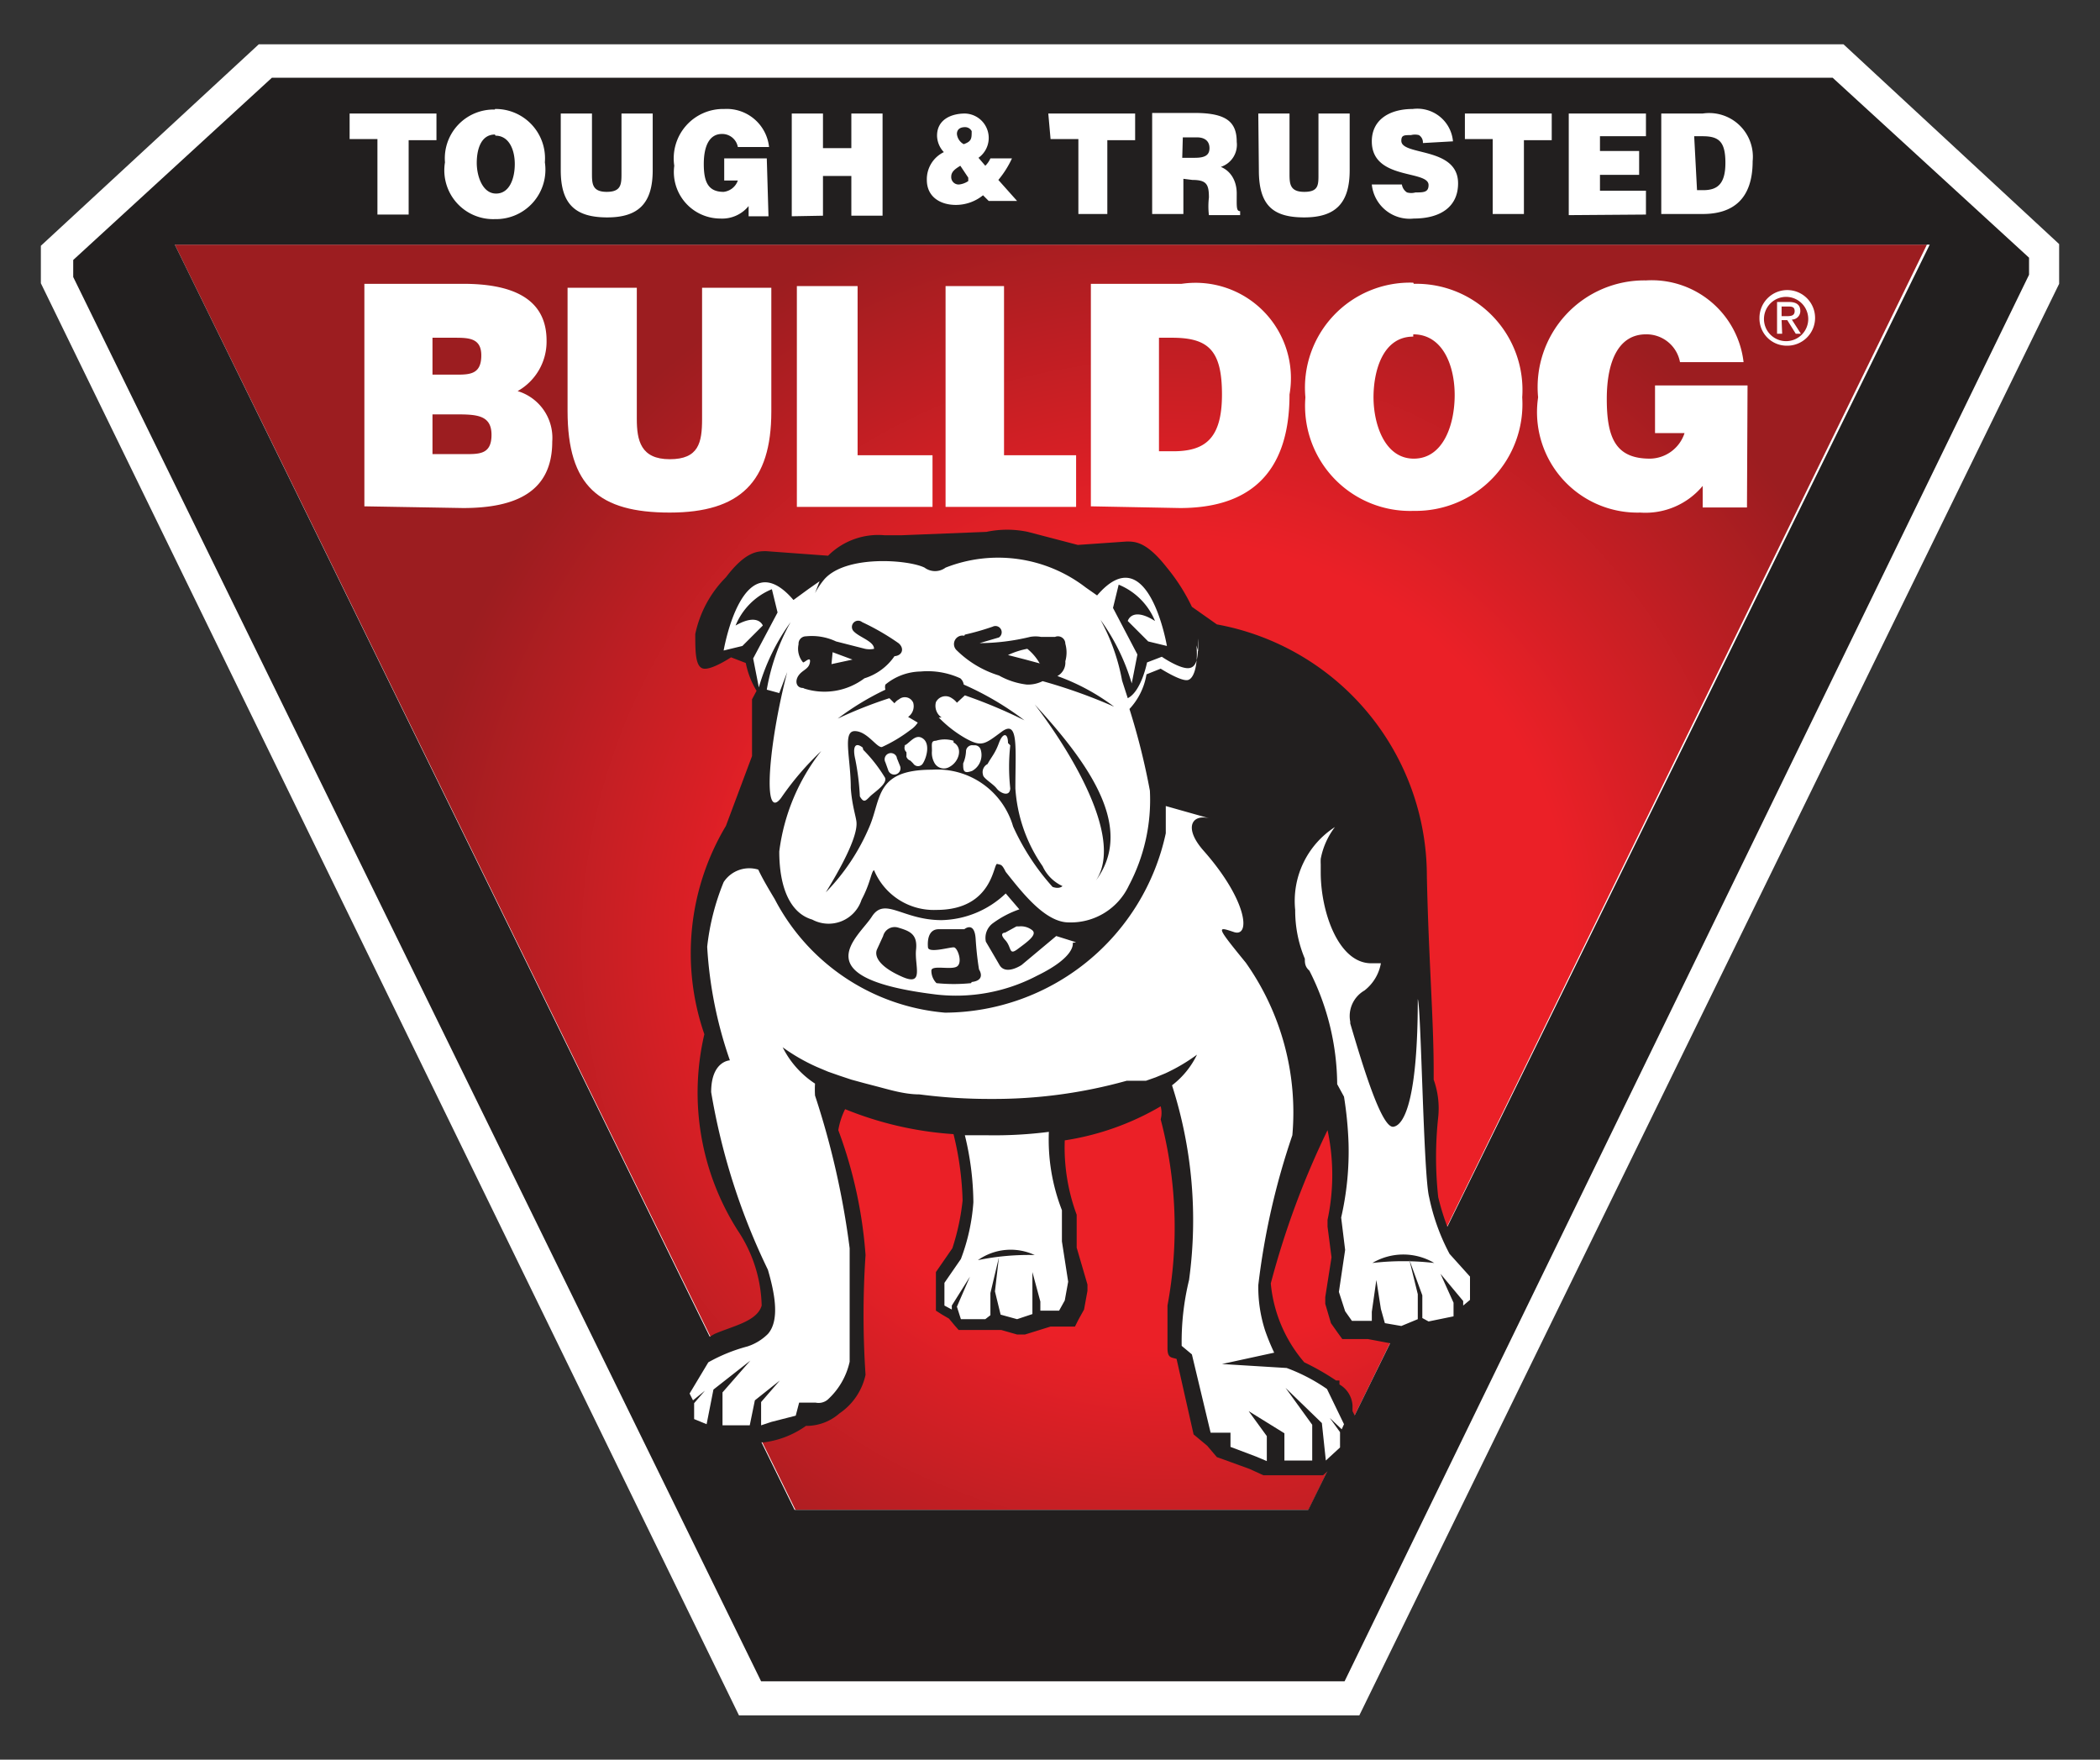 <svg xmlns="http://www.w3.org/2000/svg" xmlns:xlink="http://www.w3.org/1999/xlink" viewBox="0 0 37 31"><rect x="0" y="0" width="37" height="31" fill="#333333" stroke="none"/><defs><style>.a{fill:none;}.b{fill:#fff;}.c{clip-path:url(#a);}.d{fill:url(#b);}.e{fill:#221f1f;}</style><clipPath id="a"><polygon class="a" points="3.08 4.31 14.02 26.61 23.05 26.61 33.95 4.31 3.08 4.31"/></clipPath><radialGradient id="b" cx="-551.27" cy="337.68" r="1" gradientTransform="matrix(13.46, 0, 0, -13.46, 7440.65, 4561.82)" gradientUnits="userSpaceOnUse"><stop offset="0" stop-color="#eb2027"/><stop offset="0.53" stop-color="#eb2027"/><stop offset="1" stop-color="#9c1d20"/></radialGradient></defs><title>icons-e-twing</title><polygon class="b" points="4.56 0.78 0.72 4.33 0.72 4.99 13.02 30.22 23.95 30.22 36.28 5 36.28 4.3 32.48 0.78 4.56 0.78"/><g class="c"><rect class="d" x="3.08" y="4.31" width="30.88" height="22.29"/></g><path class="e" d="M26.12,22.9l0-.41V22.4L26,22.34l-.36-.4a4.35,4.35,0,0,1-.3-.85,6.53,6.53,0,0,1,0-1.41,1.5,1.5,0,0,0-.08-.66c0-.05,0-.1,0-.16,0-.9-.09-2-.12-3.42A4.51,4.51,0,0,0,21.44,11L21,10.69a3.37,3.37,0,0,0-.44-.69c-.36-.46-.56-.46-.71-.46l-.86.06-.88-.23a1.77,1.77,0,0,0-.73,0l-1.51.06-.28,0a1.25,1.25,0,0,0-1,.36l-1.09-.08c-.15,0-.36,0-.71.46a2,2,0,0,0-.54,1c0,.31,0,.59.15.61s.48-.2.48-.2l.26.1a1.51,1.51,0,0,0,.19.49l-.08.15,0,1-.46,1.23a4.37,4.37,0,0,0-.38,3.67A4.52,4.52,0,0,0,13,21.68,2.48,2.48,0,0,1,13.42,23c-.08.28-.51.36-.83.5A2,2,0,0,0,12,24l-.15.48.22.26-.1.19.49.48h1a1.63,1.63,0,0,0,.74-.29.88.88,0,0,0,.59-.22,1.1,1.1,0,0,0,.46-.68,15.8,15.8,0,0,1,0-2.11,7.93,7.93,0,0,0-.48-2.2,1.32,1.32,0,0,1,.12-.37,6.12,6.12,0,0,0,1.91.44,5.41,5.41,0,0,1,.16,1.17,4.08,4.08,0,0,1-.18.84l-.29.42,0,.07v.08l0,.4v.13l.11.07.12.07.1.12.07.08H17l.43,0h.09l.07,0,.05,0,.28.08.07,0,.07,0,.45-.14.3,0h.13l.06-.12.1-.18,0,0v0l.06-.33v-.11l-.19-.65v-.58l0,0a3.41,3.41,0,0,1-.21-1.31,4.76,4.76,0,0,0,1.69-.6.45.45,0,0,1,0,.23A7.5,7.5,0,0,1,20.57,23c0,.31,0,.57,0,.75s.07.16.16.19l.3,1.33.24.2.17.2.14.05.44.16.24.11,0,0h1.05l.08-.07.25-.24.08-.07v-.31l.09-.14.08-.12L23.9,25l-.07-.14s0-.07,0-.1a.46.46,0,0,0-.23-.37h0l0-.07-.06,0a4.45,4.45,0,0,0-.56-.32,2.48,2.48,0,0,1-.59-1.39,14.82,14.82,0,0,1,1-2.7h0a3.79,3.79,0,0,1,0,1.58l0,.06v.06l.07.54-.11.7v.06l0,.06.1.34v0l0,0,.12.17.08.11h.14l.31,0,.48.09.08,0,.07,0,.28-.12.06,0,.08,0,.09,0,.44-.09.1,0,.06-.09.09-.14.11-.09.11-.08Z"/><path class="e" d="M32.29,1.37H4.79L1.29,4.58v.3L13.41,29.62H23.69L35.75,4.84v-.3ZM23.05,26.6H14L3.08,4.31H34Z"/><path class="b" d="M17,2.24a.13.13,0,0,1,.12.07c0,.13,0,.18-.14.23a.23.23,0,0,1-.12-.18c0-.09.07-.12.14-.12m.42,1.3h.5l-.33-.37a1.71,1.71,0,0,0,.24-.38h-.38a.41.41,0,0,1-.09.13l-.12-.14A.43.43,0,0,0,17,2c-.23,0-.49.1-.49.39a.43.43,0,0,0,.12.29.53.53,0,0,0-.3.49c0,.3.24.44.51.44a.76.76,0,0,0,.48-.17Zm-.36-.41s0,0,0,.06a.36.36,0,0,1-.16.06.13.13,0,0,1-.14-.14c0-.09.08-.14.16-.19ZM6.16,2H7.69v.47H7.2V3.78H6.65V2.45H6.16Zm2.57.39c.24,0,.34.25.34.5s-.09.52-.33.52S8.4,3.1,8.4,2.87s.07-.5.32-.5m0-.44a.86.86,0,0,0-.88.93.86.86,0,0,0,.88,1,.87.87,0,0,0,.88-1,.87.87,0,0,0-.88-.94M9.88,2h.55V3.05c0,.18,0,.33.26.33s.26-.14.26-.33V2h.55V3c0,.58-.25.83-.8.83S9.88,3.61,9.88,3Zm3.66,1.81h-.35l0-.18a.6.6,0,0,1-.5.22.82.82,0,0,1-.81-.93.87.87,0,0,1,.88-1,.75.75,0,0,1,.79.67H13a.28.28,0,0,0-.28-.23c-.22,0-.32.21-.32.53s.08.49.35.49A.3.3,0,0,0,13,3.18h-.24V2.79h.75Zm.41,0V2h.55v.61H15V2h.55v1.8H15v-.7H14.5v.7ZM18.47,2H20v.47h-.49V3.77H19V2.45h-.49Zm2.37.42h.25c.13,0,.22.06.22.19s-.09.17-.26.17h-.22Zm.17.75c.25,0,.29.08.29.31a1.3,1.3,0,0,0,0,.31h.55V3.72c-.07,0-.06-.08-.06-.31s-.11-.4-.28-.47a.41.41,0,0,0,.28-.44c0-.35-.18-.51-.74-.51H20.3V3.77h.55V3.15ZM22.17,2h.55V3.05c0,.18,0,.33.26.33s.25-.13.25-.33V2h.55V3c0,.58-.25.83-.8.83s-.8-.21-.8-.83Zm2.9.52A.15.15,0,0,0,25,2.38a.28.28,0,0,0-.14,0c-.12,0-.17,0-.17.1,0,.27,1,.1,1,.75,0,.42-.32.62-.78.62a.67.67,0,0,1-.74-.6h.53a.2.2,0,0,0,.09.14.28.28,0,0,0,.15,0c.14,0,.23,0,.23-.13,0-.27-1-.08-1-.77,0-.38.31-.57.72-.57a.63.63,0,0,1,.71.57ZM25.81,2h1.53v.47h-.49V3.77H26.3V2.45h-.49Zm1.83,1.79V2H29V2.4h-.81v.26h.69v.42h-.69v.28H29v.42ZM29.85,2.4H30c.29,0,.4.1.4.47s-.14.48-.39.48h-.11ZM30,3.77c.53,0,.88-.26.88-.93A.77.77,0,0,0,30,2h-.73V3.77Z"/><path class="b" d="M31.08,5.6a.39.39,0,1,1,.4.41.39.39,0,0,1-.4-.41m.4.49A.49.49,0,1,0,31,5.6a.48.48,0,0,0,.49.49m-.1-.45h.1l.15.24h.09l-.16-.25a.15.15,0,0,0,.15-.15c0-.11-.07-.16-.2-.16h-.21v.56h.09Zm0-.07V5.4h.11c.06,0,.12,0,.12.08s-.06.09-.14.09Z"/><path class="b" d="M8,7.3c.38,0,.66,0,.66.36S8.43,8,8.14,8H7.62V7.3ZM8,5.95c.25,0,.48,0,.48.31s-.17.34-.41.34H7.62V5.95Zm.16,3c.95,0,1.57-.3,1.57-1.17a.86.86,0,0,0-.61-.89A1,1,0,0,0,9.63,6c0-.77-.65-1-1.47-1H6.42V8.92Z"/><path class="b" d="M10,5.07h1.22V7.38c0,.38.07.71.58.71s.57-.29.57-.71V5.07h1.22V7.25c0,1.24-.55,1.78-1.79,1.78S10,8.57,10,7.24Z"/><polygon class="b" points="14.04 8.93 14.04 5.04 15.11 5.04 15.11 8.02 16.43 8.02 16.43 8.93 14.04 8.93"/><polygon class="b" points="16.66 8.93 16.66 5.04 17.69 5.04 17.69 8.02 18.96 8.02 18.96 8.93 16.66 8.93"/><path class="b" d="M20.42,5.95h.23c.64,0,.88.22.88,1s-.3,1-.86,1h-.25Zm.37,3c1.17,0,1.93-.56,1.93-2A1.68,1.68,0,0,0,20.82,5h-1.6V8.92Z"/><path class="b" d="M24.9,5.89c.52,0,.73.55.73,1.07s-.2,1.12-.72,1.12S24.2,7.46,24.2,7s.16-1.07.7-1.07m0-.95A1.85,1.85,0,0,0,23,7,1.85,1.85,0,0,0,24.91,9,1.88,1.88,0,0,0,26.82,7a1.87,1.87,0,0,0-1.91-2"/><path class="b" d="M30.78,8.94H30l0-.38a1.31,1.31,0,0,1-1.1.47A1.77,1.77,0,0,1,27.1,7,1.88,1.88,0,0,1,29,4.94a1.63,1.63,0,0,1,1.72,1.44H29.6A.6.6,0,0,0,29,5.89c-.47,0-.69.45-.69,1.14s.16,1.05.76,1.05a.65.65,0,0,0,.61-.45h-.52V6.79h1.63Z"/><path class="b" d="M18.71,21.87v-.55a3.42,3.42,0,0,1-.23-1.38A7.53,7.53,0,0,1,17.4,20H17a5.12,5.12,0,0,1,.15,1.18,3.5,3.5,0,0,1-.22,1l-.29.42,0,.4.13.07V23l.32-.51-.23.53.07.22.43,0,.09-.07,0-.39.15-.63-.07.6.1.41.29.08.27-.09,0-.24v-.5l.14.52v.16h0l.33,0,.1-.18.06-.33Zm-1.48.33a1,1,0,0,1,1-.09,4.43,4.43,0,0,0-1,.09m.68-5.88-.2.11s-.12,0,0,.13.06.28.22.16.35-.25.26-.33a.32.32,0,0,0-.23-.07m1,.28-.35-.11L18,17s-.28.19-.39,0-.24-.41-.24-.41a.32.32,0,0,1,.13-.33,1.75,1.75,0,0,1,.46-.24l-.24-.28a1.69,1.69,0,0,1-1.13.47c-.69,0-1-.42-1.23-.06s-1.24,1.08,1.13,1.37a3.07,3.07,0,0,0,1.78-.33c.7-.34.63-.58.63-.58m-3,.6c-.39-.17-.5-.35-.45-.48l.11-.24a.21.21,0,0,1,.26-.15c.2.06.35.11.32.39s.15.65-.24.48m1.21.11a3,3,0,0,1-.61,0,.31.31,0,0,1-.09-.22c0-.11.37,0,.46-.08s0-.32-.06-.33-.45.11-.46,0,0-.32.19-.32l.45,0s.18-.15.2.17.06.54.06.54.13.19-.13.22m6.52,7.88-.21-.2.18.25,0,0,0,.27-.25.23h0l-.07-.66-.64-.62.47.65v.63h-.49l0-.48L22,24.86l.32.44v.44l-.19-.08-.45-.17,0-.25h-.35L21,23.86l-.18-.15a4.59,4.59,0,0,1,.13-1.16,7.76,7.76,0,0,0-.3-3.43,1.5,1.5,0,0,0,.44-.54,3.19,3.19,0,0,1-.56.33l-.17.07h0l-.17.06,0,0-.14,0-.14,0-.06,0a8.7,8.7,0,0,1-2.39.32,9.51,9.51,0,0,1-1.26-.08c-.26,0-.52-.08-.75-.14h0l-.23-.06h0l-.22-.06h0l-.21-.07h0l-.2-.07h0l-.19-.08a3.34,3.34,0,0,1-.61-.35,1.64,1.64,0,0,0,.57.64,1.72,1.72,0,0,0,0,.21,14.4,14.4,0,0,1,.61,2.69c0,1,0,2,0,2a1.27,1.27,0,0,1-.39.67.25.25,0,0,1-.21.05l-.29,0-.06.23-.43.11-.18.06,0-.41.33-.38-.44.35-.09.44h0l-.48,0,0-.58.49-.56-.65.51-.12.61h0L12.23,25v-.28l.19-.22-.21.17-.06-.12.33-.55a2.94,2.94,0,0,1,.69-.28.91.91,0,0,0,.36-.22c.22-.25.11-.75,0-1.13a11.54,11.54,0,0,1-1-3.13c0-.55.33-.56.33-.56a7.34,7.34,0,0,1-.4-2,4.21,4.21,0,0,1,.29-1.14.54.54,0,0,1,.61-.22c.07.15.17.32.29.52a3.74,3.74,0,0,0,3,2,4,4,0,0,0,3.89-3.16c0-.17,0-.33,0-.48l.78.22c-.32-.09-.47.16-.12.56.78.88.84,1.54.54,1.44s-.32-.11.21.54A4.57,4.57,0,0,1,22.77,20a12.76,12.76,0,0,0-.6,2.64,2.49,2.49,0,0,0,.12.8h0a3.85,3.85,0,0,0,.16.39l-.92.2,1.14.07a3.16,3.16,0,0,1,.71.37l.3.62Zm1.74-2.74.4.48V23l.12-.1,0-.41-.36-.4a3.7,3.7,0,0,1-.36-1c-.1-.38-.14-3.33-.2-3.49,0,1.69-.22,2.22-.43,2.25s-.55-1.11-.76-1.82V18a.52.52,0,0,1,.25-.55h0a.78.78,0,0,0,.29-.48l-.17,0c-.58,0-.89-.91-.89-1.6,0,0,0-.09,0-.14v0a.91.91,0,0,1,0-.1,1.33,1.33,0,0,1,.25-.56,1.55,1.55,0,0,0-.7,1.46,2.19,2.19,0,0,0,.17.86c0,.07,0,.14.08.21a4.47,4.47,0,0,1,.49,2l.12.22a6.59,6.59,0,0,1,.08.82,5.21,5.21,0,0,1-.13,1.31l.07.57-.11.74.11.34.12.17.35,0h0l0-.16.08-.56.08.51.07.25.29.05.29-.12,0-.44-.15-.61.23.63,0,.4.11.06.44-.09,0-.24Zm-1.2-.19a1.07,1.07,0,0,1,1.09,0,4.7,4.7,0,0,0-1.09,0m-8.21-9.15a.1.1,0,0,0,0,.15.54.54,0,0,1,0,.08.11.11,0,0,0,.07.07l.05.05a.1.1,0,0,0,.17,0c.07-.11.13-.35,0-.44s-.22.07-.33.13m.87-.09a.52.52,0,0,0-.31,0c-.09,0-.07.06-.07.18a.36.36,0,0,0,.05.22.19.19,0,0,0,.26.06c.17-.09.24-.34.07-.43m-1,.26a.11.11,0,1,0-.2.09l.05.14a.11.11,0,1,0,.21-.07l-.06-.15m-1.15-1.65.37-.08-.35-.13Zm.55,1.47c-.14-.11-.18,0-.13.21a4.39,4.39,0,0,1,.08.65c.07.12.1.08.18,0s.34-.24.25-.35a2.59,2.59,0,0,0-.37-.47m5.9-1.74a1.17,1.17,0,0,0,0-.22c0,.27,0,.5-.16.52s-.48-.2-.48-.2l-.26.1s-.1.51-.34.63l-.1-.31a3.55,3.55,0,0,0-.38-1.07h0a3.68,3.68,0,0,1,.55,1.12l.1-.51-.43-.82.1-.41a1.17,1.17,0,0,1,.64.64c-.41-.26-.48,0-.48,0l.36.36.33.08s-.33-1.94-1.23-.89l0,0-.2-.14A2.53,2.53,0,0,0,16.66,10a.31.31,0,0,1-.37,0c-.28-.14-1.39-.23-1.77.21a1.4,1.4,0,0,0-.16.24l.08-.21-.2.14-.26.19h0c-.9-1.05-1.23.89-1.23.89l.33-.08.36-.36s-.08-.23-.48,0a1.17,1.17,0,0,1,.64-.64l.1.41-.43.81.1.51a3.69,3.69,0,0,1,.56-1.15,3.72,3.72,0,0,0-.42,1.19l.22.06.14-.37c-.33,1.27-.44,2.65-.11,2.22a5.1,5.1,0,0,1,.71-.83A3.59,3.59,0,0,0,13.73,15c0,.65.2,1.09.58,1.2a.61.61,0,0,0,.87-.35c.16-.3.17-.5.22-.52a1.14,1.14,0,0,0,1.1.7c1,0,1-.83,1.07-.81s.08,0,.15.14c.28.35.69.89,1.11.89a1.13,1.13,0,0,0,1.06-.65,3.22,3.22,0,0,0,.37-1.67,12.12,12.12,0,0,0-.36-1.44,1.17,1.17,0,0,0,.3-.61l.25-.1s.36.23.48.2.18-.31.15-.61M17,11.18a4.55,4.55,0,0,0,.49-.14.11.11,0,0,1,.11.19l0,0-.34.1a3.85,3.85,0,0,0,.89-.11.54.54,0,0,1,.19,0l.25,0a.13.13,0,0,1,.18.12.57.57,0,0,1,0,.31.27.27,0,0,1-.14.26,3.8,3.8,0,0,1,1,.54A9.36,9.36,0,0,0,18.37,12h0a.58.58,0,0,1-.28.06,1.32,1.32,0,0,1-.49-.16,1.82,1.82,0,0,1-.74-.44.15.15,0,0,1,.13-.26m-2.84.92c-.12,0-.15-.12-.08-.22s.18-.11.2-.23-.09,0-.12,0a.37.37,0,0,1-.08-.32.13.13,0,0,1,.13-.14,1,1,0,0,1,.53.09h0l.51.13a.39.39,0,0,0,.16,0c0-.13-.25-.2-.35-.3a.11.11,0,0,1,.14-.17,4.26,4.26,0,0,1,.64.37c.11.09.07.22-.07.23h0a1,1,0,0,1-.53.39,1.17,1.17,0,0,1-1.06.18m4.38,3.5a4.15,4.15,0,0,1-.7-1.07,1.39,1.39,0,0,0-1.43-1c-1,0-.89.51-1.1,1a3.73,3.73,0,0,1-.77,1.16c.53-.86.55-1.14.54-1.24s-.08-.3-.1-.6c0-.52-.15-1,.07-1s.39.3.48.28a2.59,2.59,0,0,0,.5-.3.44.44,0,0,0,.13-.13L16,12.63a.23.23,0,0,0,.09-.25.16.16,0,0,0-.25-.06.23.23,0,0,0-.08.07l-.09-.09a7.6,7.6,0,0,0-.91.36,4.78,4.78,0,0,1,.84-.51.16.16,0,0,1,0-.09,1,1,0,0,1,.62-.23,1.38,1.38,0,0,1,.7.12.18.18,0,0,1,.06.11,5.28,5.28,0,0,1,1.07.63A8.79,8.79,0,0,0,17,12.25h0l-.14.13a.33.33,0,0,0-.09-.08.19.19,0,0,0-.28.07.25.25,0,0,0,.1.27l-.05,0A2.12,2.12,0,0,0,17,13c.3.17.35.11.65-.11s.24.28.24,1a2.7,2.7,0,0,0,.48,1.37.71.71,0,0,0,.35.35s-.06.07-.21,0m.72,0c.84-.88-1-3.2-1-3.2,1.08,1.17,1.79,2.29,1,3.2m-.91-3.92a.91.91,0,0,0-.22-.26,1.39,1.39,0,0,0-.34.11l.31.08.26.07m-.57,1.4c0-.18-.09-.19-.16,0s-.13.24-.2.37a.16.16,0,0,0-.08.19c0,.06.18.16.24.24s.23.16.24,0a3.48,3.48,0,0,1,0-.76m-.65,0a.11.11,0,0,0-.13.11.61.61,0,0,1-.05.21c0,.12,0,.19.16.13a.32.32,0,0,0,.15-.37.11.11,0,0,0-.12-.08"/></svg>
